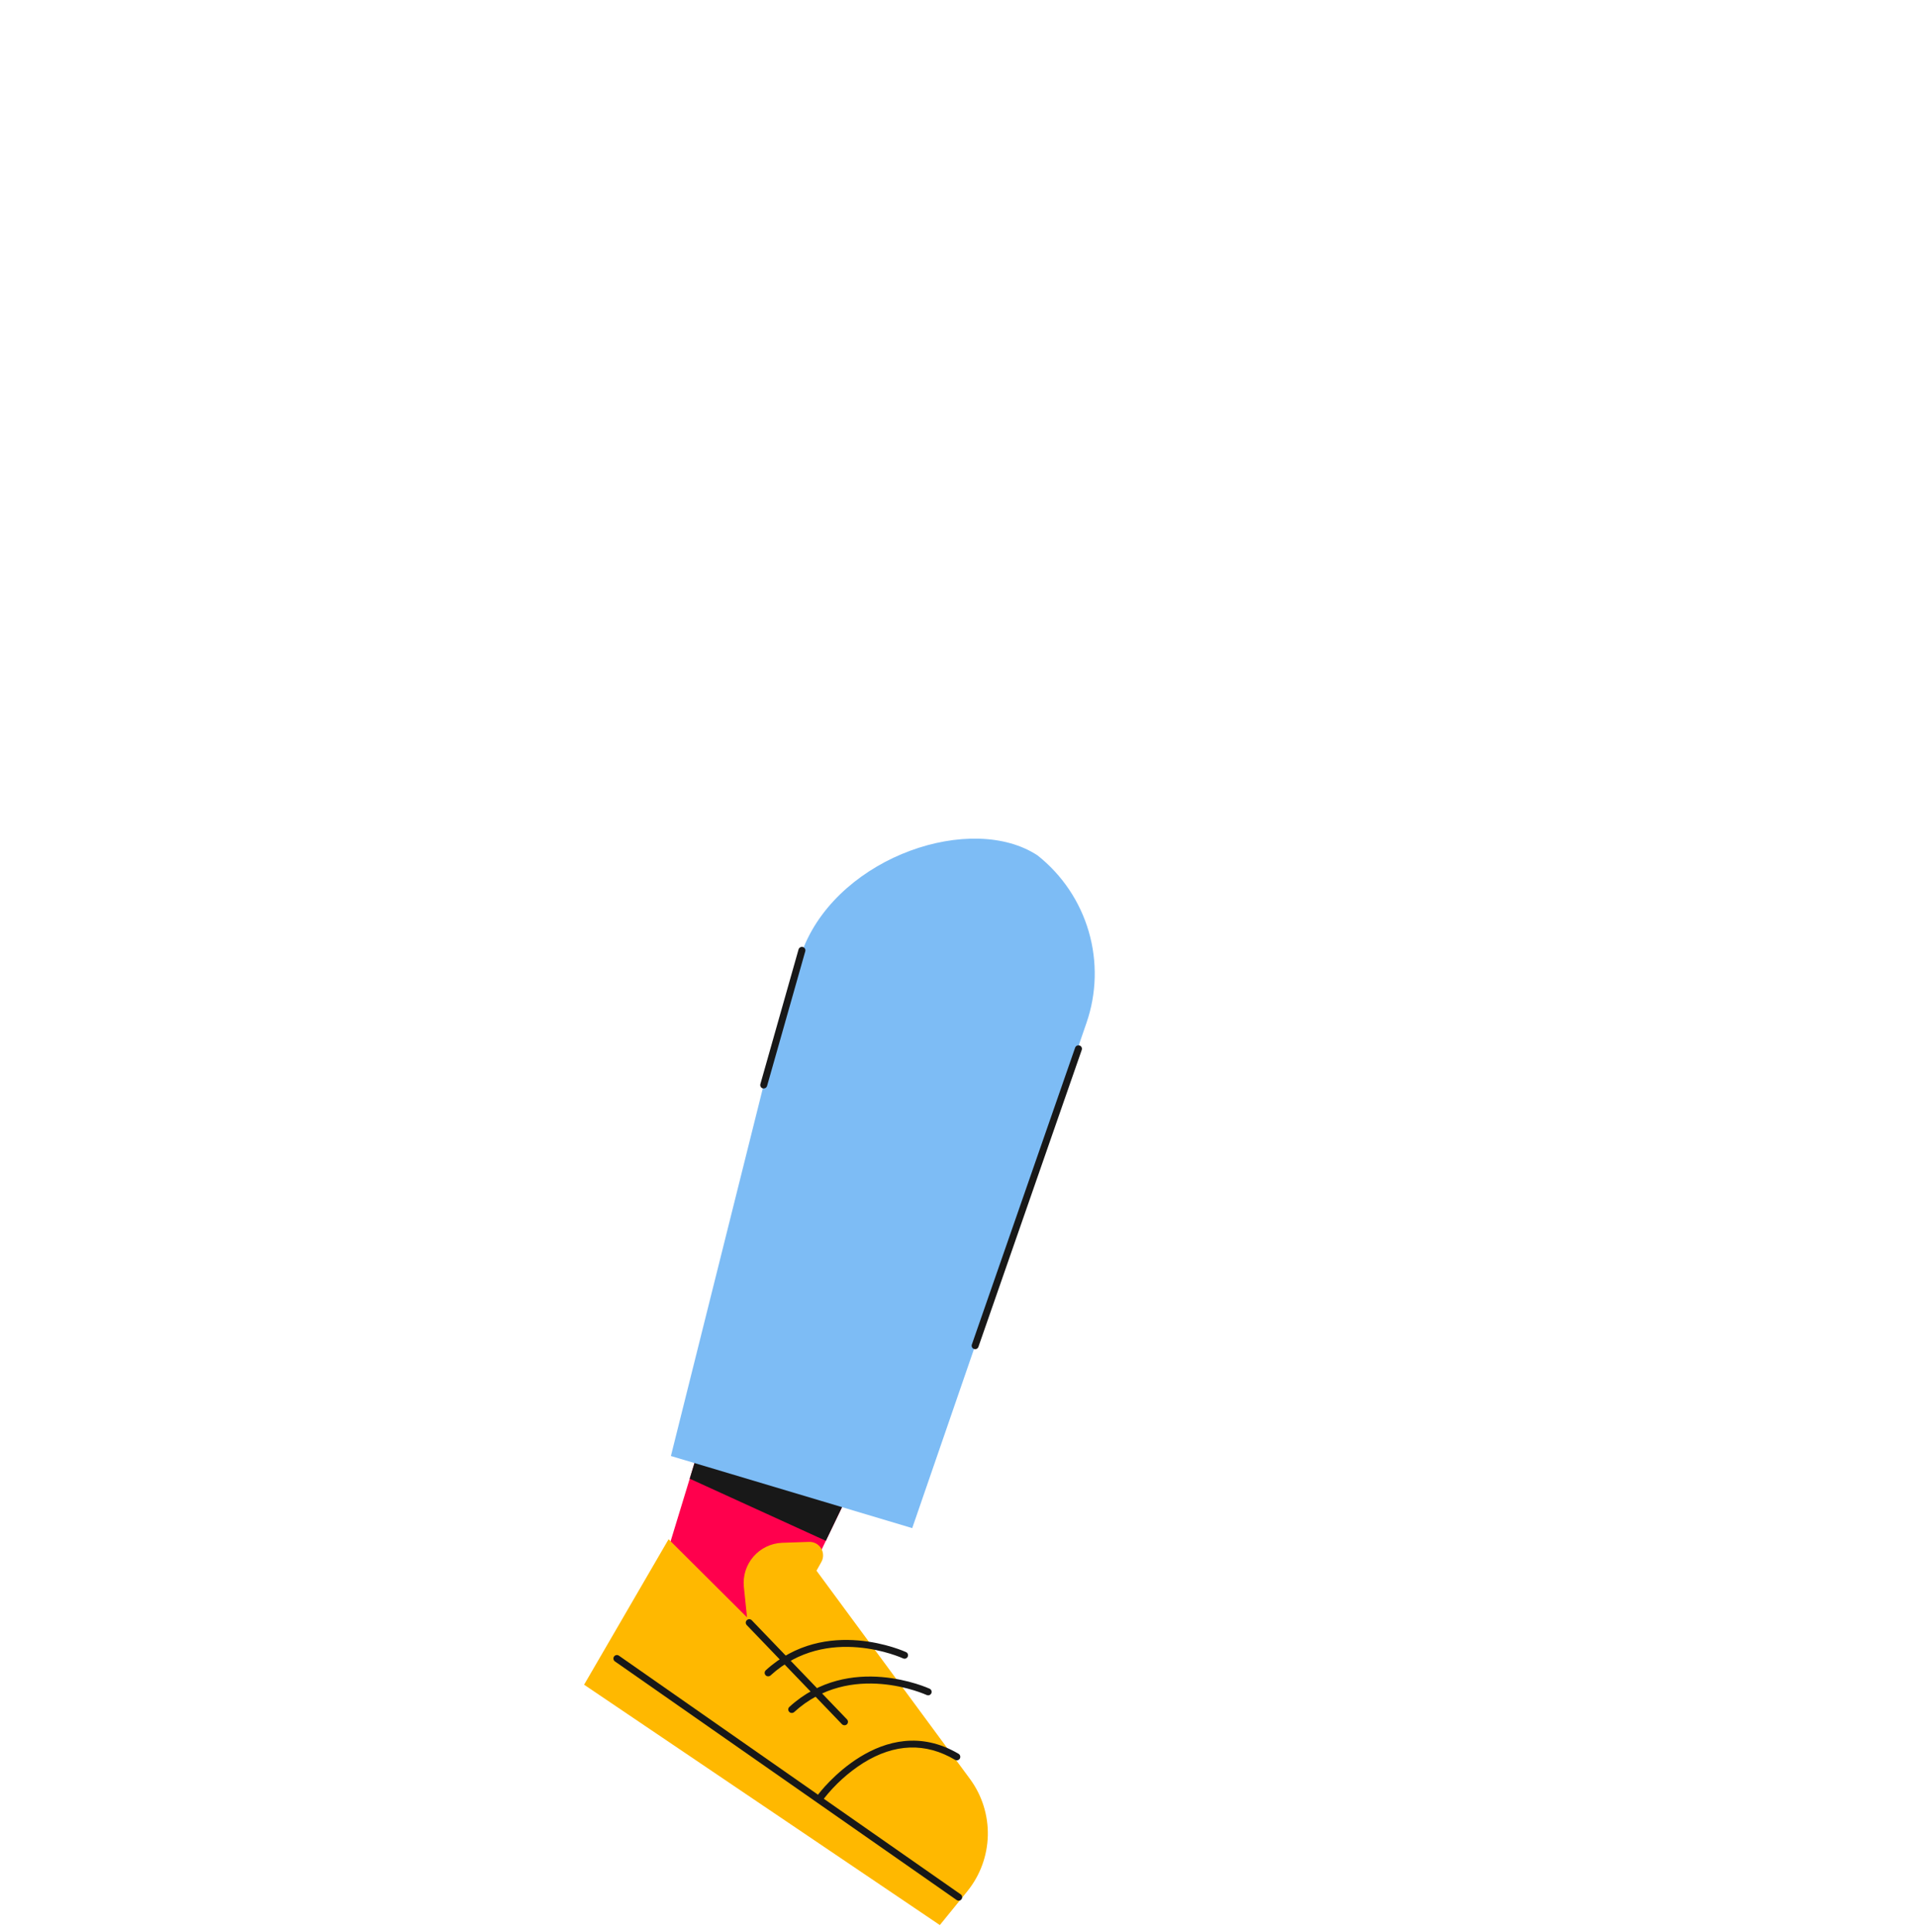 <?xml version="1.0" encoding="UTF-8"?> <svg xmlns="http://www.w3.org/2000/svg" width="256" height="258" viewBox="0 0 256 258" fill="none"> <path d="M93.832 191.85L88.557 209.127L97.872 217.184H104.812L114.844 196.318L93.832 191.85Z" fill="#FF004D"></path> <path d="M92.104 197.5L93.832 191.85L114.844 196.318L110.285 205.799L92.104 197.5Z" fill="#181818"></path> <path d="M89.284 205.59L78 225.018L125.507 257.121L129.188 252.594C130.892 250.486 131.851 247.873 131.914 245.163C131.977 242.453 131.141 239.798 129.536 237.613L109.038 209.79L109.691 208.618C109.845 208.34 109.923 208.025 109.916 207.706C109.909 207.387 109.818 207.076 109.651 206.804C109.485 206.532 109.249 206.309 108.969 206.158C108.688 206.007 108.372 205.933 108.054 205.943L104.421 206.066C103.693 206.099 102.981 206.28 102.326 206.597C101.671 206.915 101.087 207.363 100.612 207.914C100.136 208.465 99.777 209.107 99.558 209.802C99.339 210.496 99.264 211.228 99.338 211.952L99.76 216.024L89.284 205.59Z" fill="#FFB800"></path> <path d="M128.027 253.862C128.101 253.862 128.175 253.844 128.241 253.809C128.307 253.775 128.364 253.725 128.407 253.664C128.477 253.563 128.504 253.438 128.482 253.316C128.46 253.195 128.39 253.087 128.289 253.017L82.649 221.139C82.548 221.069 82.424 221.042 82.303 221.063C82.182 221.084 82.074 221.151 82.002 221.251C81.931 221.353 81.903 221.478 81.924 221.6C81.945 221.723 82.013 221.832 82.114 221.904L127.759 253.782C127.838 253.835 127.932 253.863 128.027 253.862V253.862Z" fill="#181818"></path> <path d="M112.783 230.432C112.902 230.432 113.017 230.386 113.104 230.304C113.191 230.217 113.24 230.098 113.24 229.975C113.24 229.851 113.191 229.733 113.104 229.646L100.386 216.403C100.299 216.316 100.18 216.267 100.057 216.267C99.933 216.267 99.815 216.316 99.728 216.403C99.641 216.491 99.591 216.609 99.591 216.732C99.591 216.856 99.641 216.974 99.728 217.061L112.446 230.304C112.537 230.389 112.658 230.435 112.783 230.432V230.432Z" fill="#181818"></path> <path d="M109.664 240.411C109.737 240.41 109.809 240.392 109.874 240.358C109.939 240.325 109.995 240.277 110.039 240.218C111.504 238.351 113.275 236.747 115.277 235.472C119.477 232.861 123.602 232.722 127.535 235.05C127.641 235.113 127.769 235.131 127.889 235.101C128.009 235.071 128.113 234.995 128.177 234.889C128.238 234.782 128.255 234.654 128.224 234.535C128.193 234.415 128.117 234.312 128.011 234.247C117.845 228.249 109.381 239.533 109.284 239.646C109.248 239.695 109.221 239.751 109.206 239.81C109.191 239.87 109.188 239.932 109.197 239.992C109.206 240.053 109.227 240.111 109.258 240.164C109.29 240.216 109.331 240.262 109.381 240.299C109.461 240.365 109.56 240.404 109.664 240.411V240.411Z" fill="#181818"></path> <path d="M102.59 223.899C102.707 223.901 102.821 223.856 102.906 223.776C110.45 216.863 120.498 221.46 120.595 221.502C120.706 221.556 120.834 221.562 120.951 221.521C121.067 221.48 121.162 221.394 121.215 221.283C121.242 221.228 121.258 221.167 121.261 221.106C121.264 221.045 121.255 220.983 121.234 220.925C121.213 220.867 121.181 220.814 121.139 220.769C121.097 220.724 121.047 220.688 120.991 220.662C120.889 220.614 110.29 215.751 102.264 223.091C102.219 223.133 102.183 223.183 102.157 223.238C102.131 223.294 102.117 223.354 102.114 223.415C102.112 223.476 102.121 223.537 102.142 223.595C102.164 223.652 102.196 223.705 102.237 223.75C102.281 223.799 102.336 223.838 102.397 223.864C102.458 223.89 102.524 223.902 102.59 223.899V223.899Z" fill="#181818"></path> <path d="M105.743 228.79C105.859 228.791 105.971 228.749 106.058 228.672C113.602 221.759 123.645 226.35 123.747 226.393C123.858 226.446 123.986 226.453 124.103 226.412C124.219 226.37 124.314 226.285 124.368 226.173C124.394 226.118 124.409 226.058 124.412 225.997C124.414 225.935 124.405 225.874 124.384 225.816C124.363 225.759 124.331 225.706 124.29 225.66C124.248 225.615 124.199 225.579 124.143 225.553C124.041 225.505 113.442 220.641 105.416 227.982C105.371 228.023 105.334 228.073 105.307 228.128C105.281 228.184 105.267 228.244 105.264 228.305C105.262 228.367 105.271 228.428 105.293 228.485C105.314 228.543 105.347 228.595 105.389 228.64C105.434 228.689 105.488 228.729 105.549 228.754C105.61 228.78 105.676 228.792 105.743 228.79V228.79Z" fill="#181818"></path> <path d="M145.39 124.411C144.221 120.401 141.835 116.852 138.562 114.257C129.837 108.5 112.337 114.257 107.337 126.5L101.986 144.894L89.594 194.472L121.82 204.103L145.084 136.644C146.452 132.696 146.558 128.422 145.39 124.411Z" fill="#7DBCF5"></path> <path d="M101.986 145.381C102.087 145.382 102.185 145.35 102.266 145.29C102.348 145.23 102.407 145.146 102.436 145.049L107.535 127.066C107.553 127.007 107.559 126.945 107.552 126.884C107.546 126.822 107.527 126.763 107.497 126.709C107.467 126.655 107.426 126.608 107.378 126.57C107.329 126.532 107.273 126.504 107.214 126.488C107.095 126.455 106.969 126.471 106.861 126.531C106.754 126.591 106.675 126.691 106.641 126.809L101.542 144.798C101.525 144.856 101.52 144.918 101.527 144.978C101.534 145.039 101.553 145.098 101.583 145.151C101.613 145.204 101.653 145.251 101.701 145.289C101.749 145.326 101.804 145.354 101.863 145.37C101.903 145.381 101.945 145.385 101.986 145.381V145.381Z" fill="#181818"></path> <path d="M130.221 180.207C130.317 180.208 130.411 180.179 130.49 180.123C130.569 180.067 130.628 179.988 130.659 179.897L144.458 140.234C144.479 140.176 144.487 140.114 144.484 140.053C144.48 139.992 144.464 139.932 144.437 139.877C144.411 139.822 144.373 139.772 144.327 139.732C144.281 139.691 144.228 139.66 144.169 139.64C144.052 139.602 143.925 139.611 143.814 139.665C143.704 139.719 143.618 139.813 143.576 139.929L129.782 179.587C129.762 179.644 129.753 179.705 129.757 179.766C129.761 179.827 129.776 179.887 129.803 179.941C129.83 179.996 129.868 180.045 129.914 180.085C129.959 180.125 130.013 180.156 130.071 180.175C130.118 180.196 130.169 180.207 130.221 180.207V180.207Z" fill="#181818"></path> </svg> 